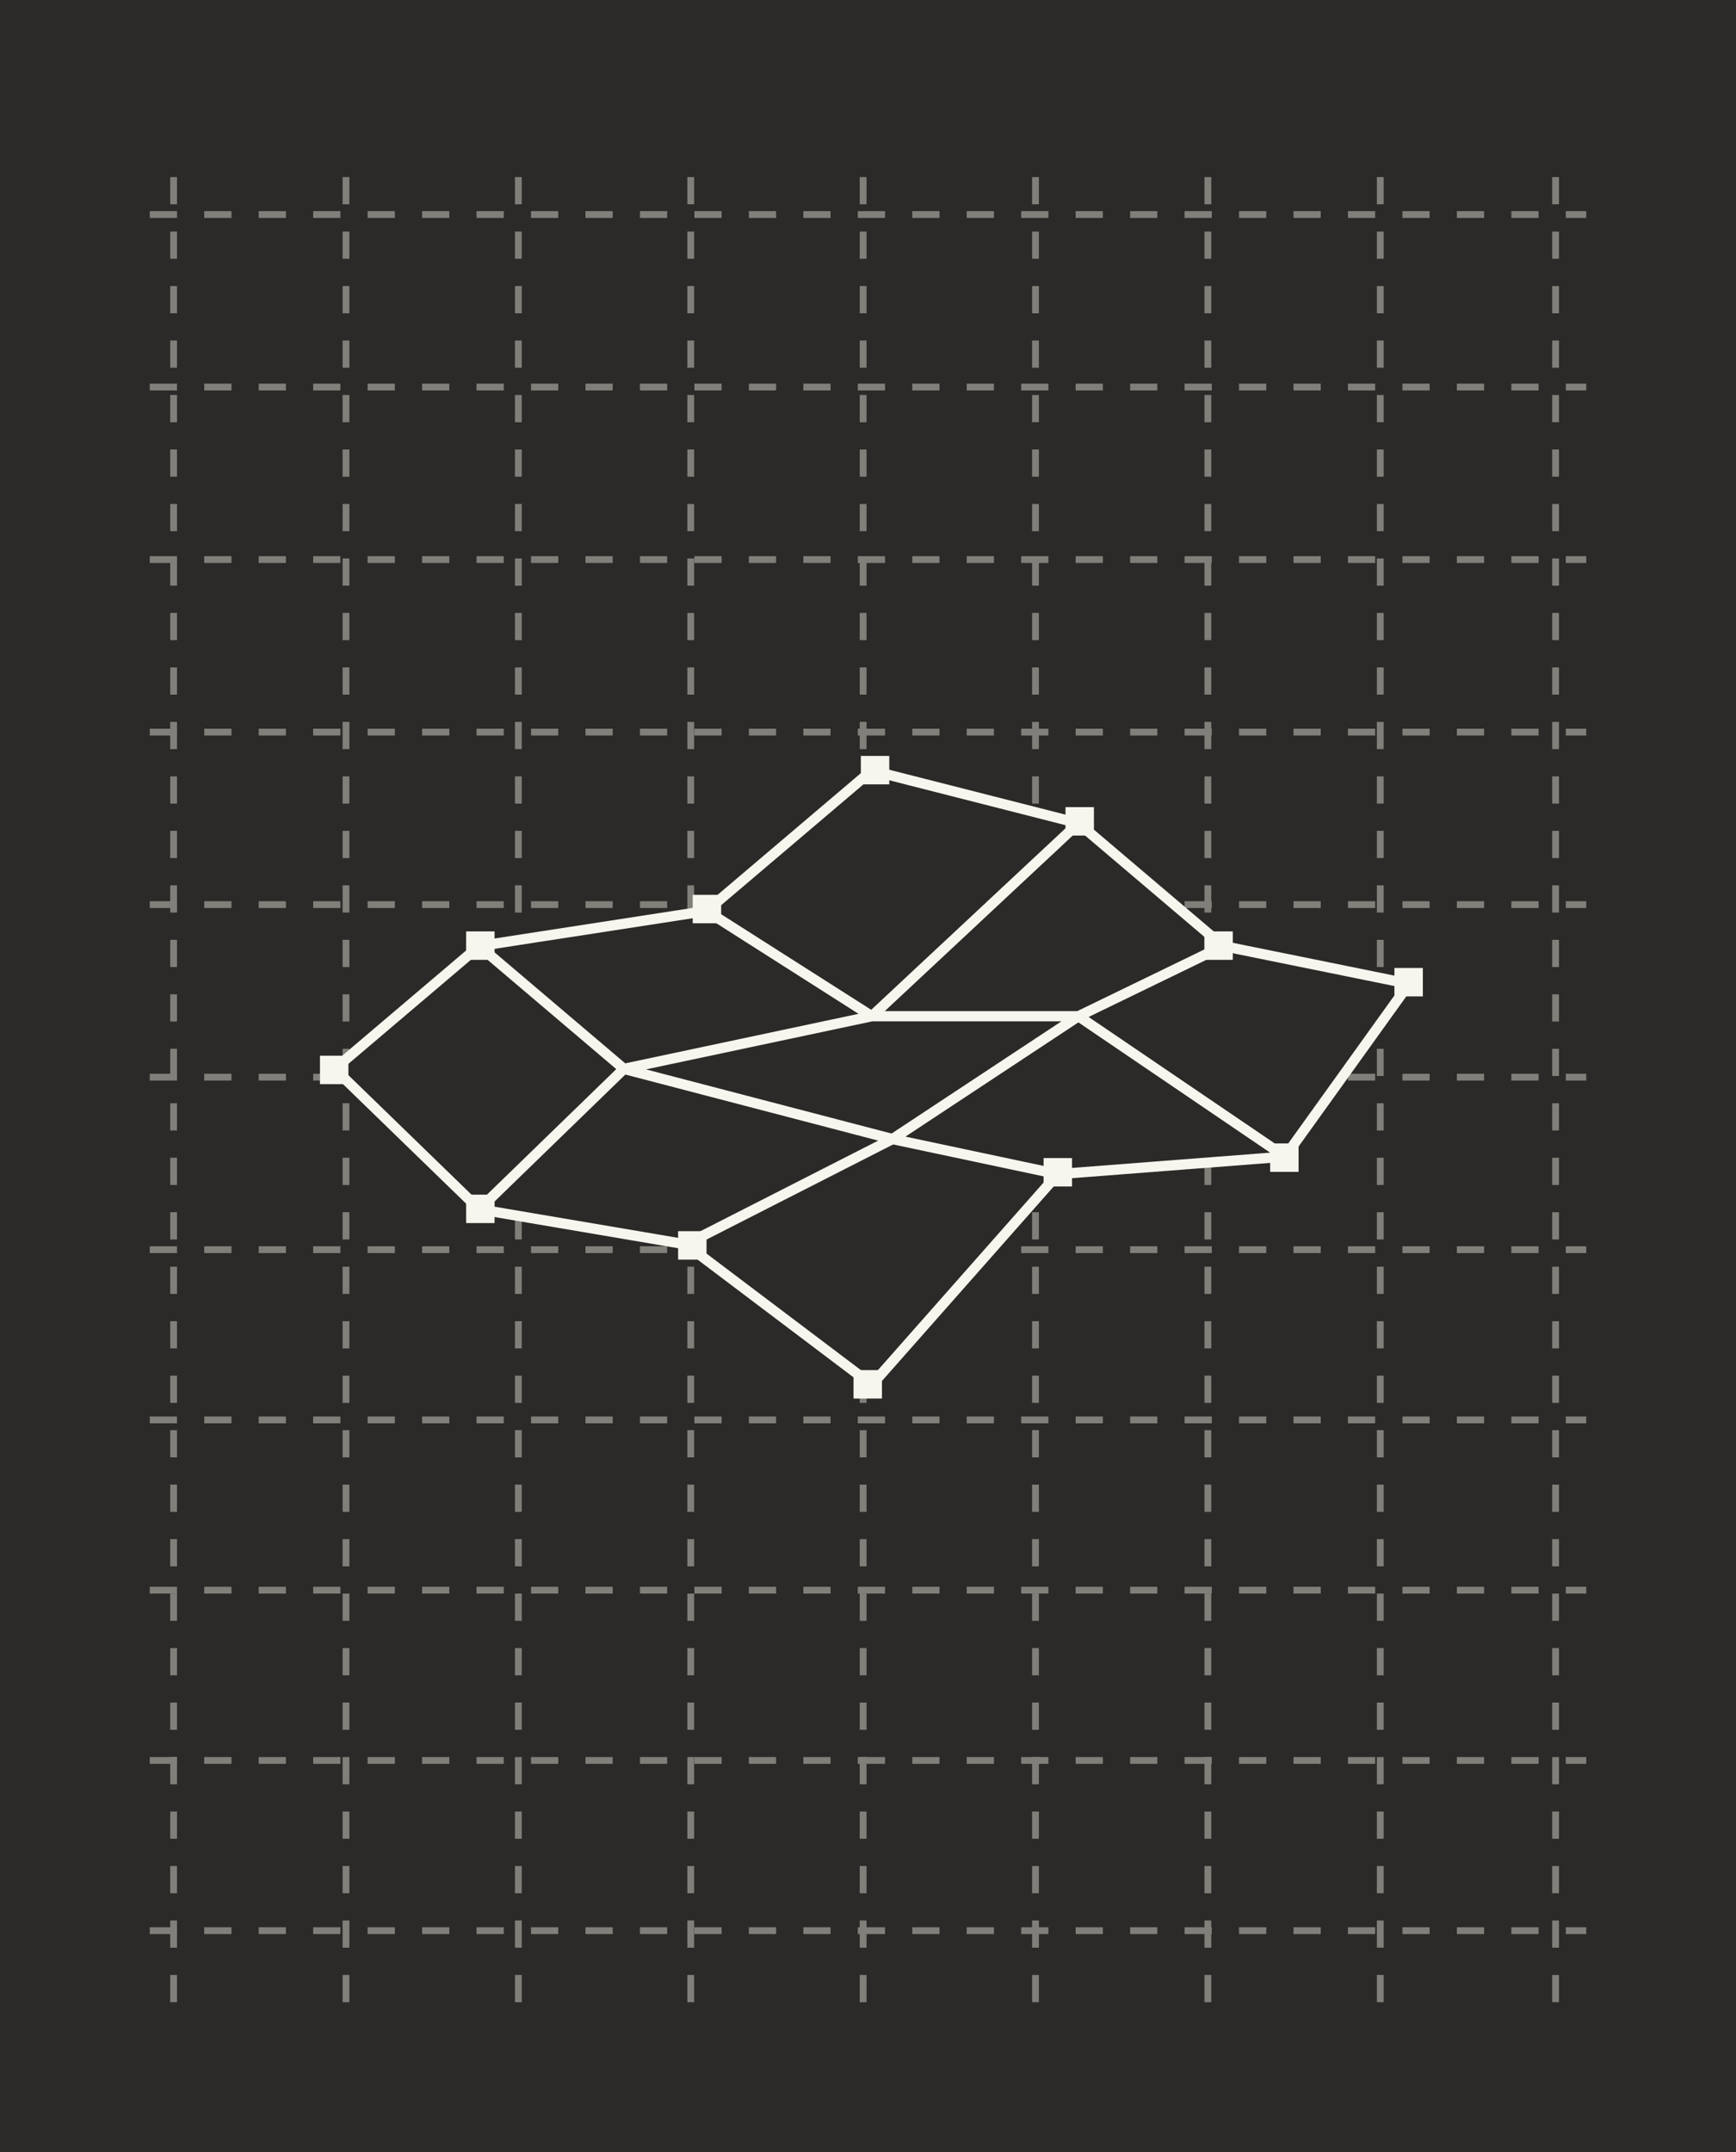<?xml version="1.0" encoding="UTF-8"?> <svg xmlns="http://www.w3.org/2000/svg" width="255" height="316" viewBox="0 0 255 316" fill="none"><rect width="255" height="316" fill="#2B2A28"></rect><line x1="25.5" y1="294" x2="25.5" y2="22" stroke="#807F79" stroke-dasharray="4 4"></line><line x1="101.462" y1="294" x2="101.462" y2="22" stroke="#807F79" stroke-dasharray="4 4"></line><line x1="177.424" y1="294" x2="177.424" y2="22" stroke="#807F79" stroke-dasharray="4 4"></line><line x1="228.5" y1="294" x2="228.5" y2="22" stroke="#807F79" stroke-dasharray="4 4"></line><line x1="50.821" y1="294" x2="50.821" y2="22" stroke="#807F79" stroke-dasharray="4 4"></line><line x1="126.783" y1="294" x2="126.783" y2="22" stroke="#807F79" stroke-dasharray="4 4"></line><line x1="202.745" y1="294" x2="202.745" y2="22" stroke="#807F79" stroke-dasharray="4 4"></line><line x1="76.141" y1="294" x2="76.141" y2="22" stroke="#807F79" stroke-dasharray="4 4"></line><line x1="152.103" y1="294" x2="152.103" y2="22" stroke="#807F79" stroke-dasharray="4 4"></line><line x1="22" y1="158.166" x2="233" y2="158.166" stroke="#807F79" stroke-dasharray="4 4"></line><line x1="22" y1="132.833" x2="233" y2="132.833" stroke="#807F79" stroke-dasharray="4 4"></line><line x1="22" y1="183.499" x2="233" y2="183.499" stroke="#807F79" stroke-dasharray="4 4"></line><line x1="22" y1="208.499" x2="233" y2="208.499" stroke="#807F79" stroke-dasharray="4 4"></line><line x1="22" y1="233.499" x2="233" y2="233.499" stroke="#807F79" stroke-dasharray="4 4"></line><line x1="22" y1="258.499" x2="233" y2="258.499" stroke="#807F79" stroke-dasharray="4 4"></line><line x1="22" y1="283.499" x2="233" y2="283.499" stroke="#807F79" stroke-dasharray="4 4"></line><line x1="22" y1="107.499" x2="233" y2="107.499" stroke="#807F79" stroke-dasharray="4 4"></line><line x1="22" y1="82.166" x2="233" y2="82.166" stroke="#807F79" stroke-dasharray="4 4"></line><line x1="22" y1="56.834" x2="233" y2="56.834" stroke="#807F79" stroke-dasharray="4 4"></line><line x1="22" y1="31.5" x2="233" y2="31.5" stroke="#807F79" stroke-dasharray="4 4"></line><path d="M49.148 156.952L70.393 138.915L103.779 133.761L128.06 113.147L158.411 120.878L179.657 138.915L206.973 144.462L188.762 169.836L155.376 172.412L128.06 203.333L100.744 182.719L70.393 177.566L49.148 156.952Z" fill="#2B2A28"></path><path d="M70.393 138.915L49.148 156.952L70.393 177.566M70.393 138.915L103.779 133.761M70.393 138.915L91.639 156.952M103.779 133.761L128.06 113.147L158.411 120.878M103.779 133.761L128.06 149.222M158.411 120.878L179.657 138.915M158.411 120.878L128.06 149.222M179.657 138.915L206.973 144.462L188.762 169.836M179.657 138.915L158.411 149.222M188.762 169.836L155.376 172.412M188.762 169.836L158.411 149.222M155.376 172.412L128.06 203.333L100.744 182.719M155.376 172.412L131.095 167.259M100.744 182.719L70.393 177.566M100.744 182.719L131.095 167.259M70.393 177.566L91.639 156.952M131.095 167.259L158.411 149.222M131.095 167.259L91.639 156.952M158.411 149.222H128.06M128.06 149.222L91.639 156.952" stroke="#F7F6EE" stroke-width="1.5"></path><rect x="68.973" y="137.267" width="3.174" height="3.174" fill="#F7F6EE" stroke="#F7F6EE"></rect><rect x="47.5" y="155.519" width="3.174" height="3.174" fill="#F7F6EE" stroke="#F7F6EE"></rect><rect x="126.95" y="111.5" width="3.174" height="3.174" fill="#F7F6EE" stroke="#F7F6EE"></rect><rect x="157.012" y="119.016" width="3.174" height="3.174" fill="#F7F6EE" stroke="#F7F6EE"></rect><rect x="177.411" y="137.267" width="3.174" height="3.174" fill="#F7F6EE" stroke="#F7F6EE"></rect><rect x="205.326" y="142.636" width="3.174" height="3.174" fill="#F7F6EE" stroke="#F7F6EE"></rect><rect x="187.074" y="168.403" width="3.174" height="3.174" fill="#F7F6EE" stroke="#F7F6EE"></rect><rect x="153.791" y="170.55" width="3.174" height="3.174" fill="#F7F6EE" stroke="#F7F6EE"></rect><rect x="125.876" y="201.686" width="3.174" height="3.174" fill="#F7F6EE" stroke="#F7F6EE"></rect><rect x="100.108" y="181.287" width="3.174" height="3.174" fill="#F7F6EE" stroke="#F7F6EE"></rect><rect x="68.973" y="175.919" width="3.174" height="3.174" fill="#F7F6EE" stroke="#F7F6EE"></rect><rect x="102.256" y="131.899" width="3.174" height="3.174" fill="#F7F6EE" stroke="#F7F6EE"></rect></svg> 